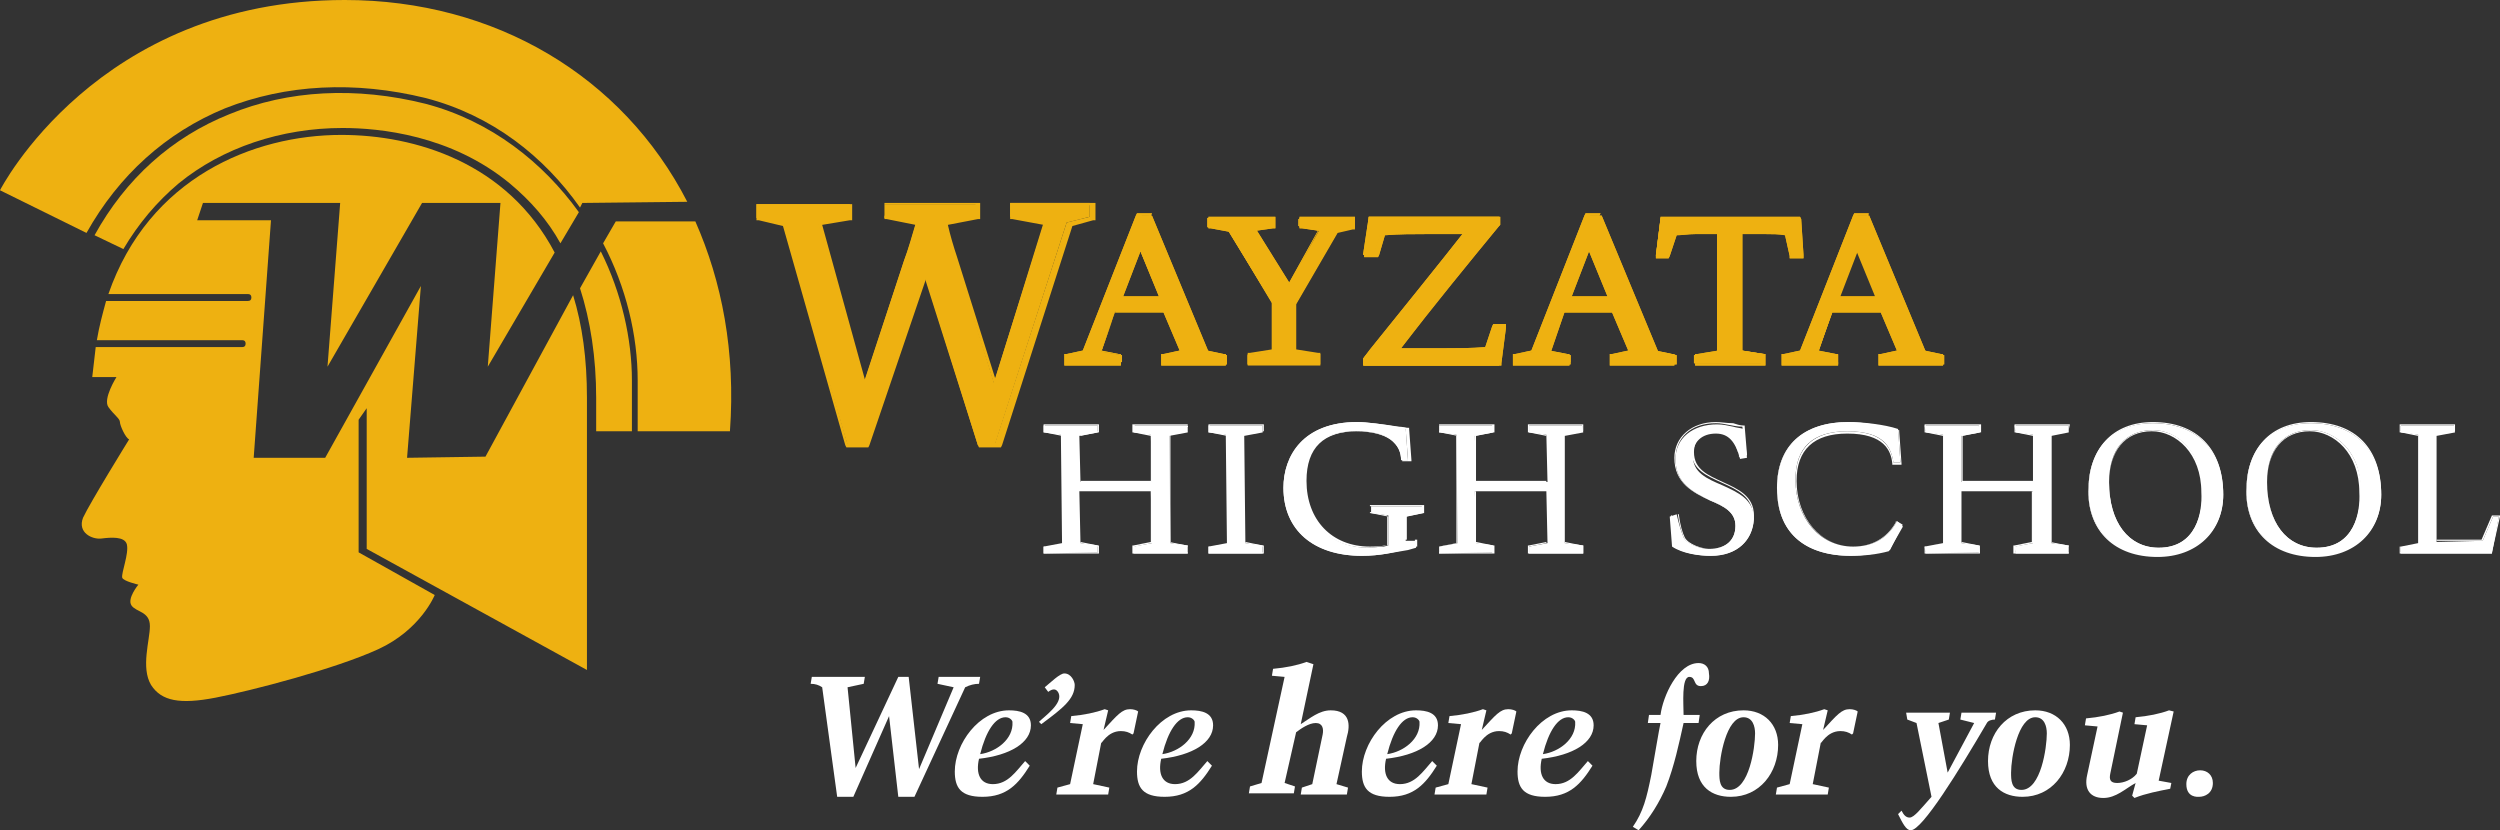 <?xml version="1.0" encoding="utf-8"?>
<!-- Generator: Adobe Illustrator 21.1.0, SVG Export Plug-In . SVG Version: 6.00 Build 0)  -->
<svg version="1.1" id="Layer_1" xmlns="http://www.w3.org/2000/svg" xmlns:xlink="http://www.w3.org/1999/xlink" x="0px" y="0px"
	 viewBox="0 0 216.8 72" style="enable-background:new 0 0 216.8 72;" xml:space="preserve">
<rect x="0" y="0" width="216.8" height="72" fill="#333333" stroke="none"/>
<style type="text/css">
	.st0{fill:#EEB111;}
	.st1{fill:#FFFFFF;}
</style>
<g>
	<path class="st0" d="M35.3,39.7l1.2-14.9l-8.3,14.9H22l1.5-20.6h-6.4l0.5-1.5h11.9l-1.1,14.2l8.2-14.2h6.8l-1.1,14.2l5.8-9.9
		C44,14.1,36,11.7,29.6,11.7c-7.6,0-16.7,3.7-20.2,13.8h12.1c0.2,0,0.3,0.1,0.3,0.3s-0.1,0.3-0.3,0.3H9.2c-0.3,1.1-0.6,2.2-0.8,3.4
		H21c0.2,0,0.3,0.1,0.3,0.3s-0.1,0.3-0.3,0.3H8.3c-0.1,0.8-0.2,1.7-0.3,2.6h2.1c0,0-1.2,1.9-0.7,2.6s1,1,1,1.3
		c0,0.3,0.5,1.4,0.8,1.5c0,0-3.4,5.5-4,6.8c-0.5,1.3,0.8,1.9,1.6,1.8s2-0.2,2.2,0.5c0.2,0.8-0.5,2.5-0.4,2.9
		c0.1,0.3,1.4,0.6,1.4,0.6s-1,1.2-0.6,1.8c0.4,0.6,1.6,0.5,1.6,1.8c0,1.2-0.8,3.6,0.1,5.1c0.9,1.4,2.5,1.7,5.6,1.1
		s10.4-2.5,14.1-4.2c3.7-1.7,4.9-4.7,4.9-4.7l-6.6-3.7V36.4l0.7-1v12.2l19.1,10.5V34.5c0-3.4-0.4-6.3-1.2-8.9l-7.6,14L35.3,39.7
		L35.3,39.7z"/>
	<path class="st0" d="M59.6,17.5C54,6.6,42.9,0,29.9,0C8.4,0,0,16.5,0,16.5l7.5,3.7c2.8-5,6.9-8.7,12-10.8C24.8,7.3,30.8,7,36.9,8.5
		c5.8,1.5,10.3,5.1,13.4,9.5l0.2-0.4L59.6,17.5L59.6,17.5z"/>
	<path class="st0" d="M60.3,19.2h-6.9l-1.1,1.9c2,3.8,3,8,3,11.9v4.4h8C63.8,30.5,62.6,24.4,60.3,19.2"/>
	<path class="st0" d="M36.9,9c-6-1.5-11.9-1.2-17,0.9c-5,2-9,5.6-11.7,10.5l2.5,1.2c1.3-2.2,2.9-4.1,4.8-5.7
		c3.8-3.1,8.9-4.8,14.2-4.8c3.2,0,9.4,0.6,14.5,4.8c1.8,1.5,3.3,3.2,4.4,5.2l1.6-2.7C47.1,14.1,42.6,10.5,36.9,9"/>
	<path class="st0" d="M51.7,34.5v2.9h3.1V33c0-3.6-0.9-7.6-2.7-11.2L50.3,25C51.2,27.8,51.7,31,51.7,34.5"/>
</g>
<g>
	<g>
		<g>
			<path class="st0" d="M84.8,38.6l-4.7-14.8l-5,14.8h-1.6l-5.6-19.2l-2.3-0.5v-1.2h8.1v1.2L71,19.4l3.9,13.9l3.5-10.7
				c0.4-1.1,0.7-2.2,1-3.2l-2.7-0.5v-1.2h8.1v1.2L82,19.4c0.2,1,0.5,2,0.8,2.9l3.4,10.9l4.3-13.9l-2.9-0.5v-1.2h6.9v1.2l-2,0.5
				l-6.2,19.2L84.8,38.6L84.8,38.6z"/>
			<path class="st0" d="M94.5,17.8v1l-2,0.5l-6.2,19.1h-1.5l-4.7-15L75,38.5h-1.5L68,19.3l-2.3-0.5v-1h7.9v1l-2.7,0.5l4,14.4
				l3.6-11.1c0.4-1.1,0.8-2.3,1-3.4l-2.8-0.5v-1h7.9v1l-2.8,0.5c0.3,1,0.6,2,0.9,3.1l3.6,11.3l4.5-14.4l-3-0.5v-1L94.5,17.8
				 M94.7,17.6h-0.2h-6.7h-0.2v0.2v1V19h0.2l2.7,0.5l-4.2,13.3L83,22.3c-0.3-0.9-0.6-1.9-0.8-2.8l2.6-0.5H85v-0.2v-1v-0.2h-0.2h-7.9
				h-0.2v0.2v1V19h0.2l2.5,0.5c-0.3,1-0.6,2.1-1,3.1L75,32.9l-3.7-13.4l2.4-0.4h0.2v-0.2v-1v-0.2h-0.2h-7.9h-0.2v0.2v1v0.2h0.2
				l2.1,0.5l5.4,19l0.1,0.2h0.2h1.5h0.2l0.1-0.2l4.9-14.4l4.5,14.4l0.1,0.2h0.2h1.5h0.2l0.1-0.2l6.1-19l1.8-0.5H95v-0.2v-1v-0.3
				H94.7z"/>
		</g>
	</g>
	<g>
		<path class="st0" d="M100.8,31.6v-0.8l1.7-0.3l-1.4-3.5h-4.4l-1.2,3.5l1.7,0.3v0.8h-4.7v-0.8l1.6-0.3l4.7-11.8h1.1l4.9,11.8
			l1.6,0.3v0.8H100.8z M100.6,25.8l-1.8-4.3l-1.6,4.3H100.6z"/>
		<path class="st0" d="M99.7,18.7l4.9,11.8l1.5,0.3v0.6H101v-0.6l1.8-0.3l-1.5-3.7h-4.5l-1.3,3.7l1.8,0.3v0.6h-4.5v-0.6l1.5-0.3
			L99,18.7H99.7 M97,26h3.8l-2-4.8L97,26 M99.9,18.5h-0.2h-0.9h-0.2l-0.1,0.2l-4.6,11.7l-1.4,0.3h-0.2v0.2v0.6v0.2h0.2H97h0.2v-0.2
			v-0.6v-0.2H97l-1.5-0.3l1.2-3.3h4.2l1.4,3.3l-1.4,0.3h-0.2v0.2v0.6v0.2h0.2h5.2h0.2v-0.2v-0.6v-0.2h-0.2l-1.4-0.3l-4.9-11.7
			L99.9,18.5L99.9,18.5z M97.4,25.7l1.5-3.9l1.6,3.9H97.4L97.4,25.7z"/>
	</g>
	<g>
		<polygon class="st0" points="108.2,31.6 108.2,30.8 110.3,30.5 110.3,26.2 106.5,20 104.7,19.7 104.7,18.9 110.4,18.9 110.4,19.7 
			108.7,20 111.7,24.8 114.4,20 112.7,19.7 112.7,18.9 117.4,18.9 117.4,19.7 115.9,20 112.3,26.3 112.3,30.5 114.4,30.8 
			114.4,31.6 		"/>
		<path class="st0" d="M117.2,19v0.6l-1.4,0.3l-3.7,6.3v4.3l2.1,0.3v0.6h-5.9v-0.6l2.1-0.3v-4.3l-3.8-6.3l-1.8-0.3V19h5.4v0.6
			l-1.8,0.3l3.2,5.2l2.8-5.2l-1.8-0.3V19H117.2 M117.5,18.8h-0.2h-4.4h-0.2V19v0.6v0.2h0.2l1.4,0.2l-2.5,4.5L109,20l1.4-0.2h0.2
			v-0.2V19v-0.2h-0.2H105h-0.2V19v0.6v0.2h0.2l1.6,0.3l3.7,6.2v4.1l-1.9,0.3h-0.2v0.2v0.6v0.2h0.2h5.9h0.2v-0.2v-0.6v-0.2h-0.2
			l-1.9-0.3v-4l3.6-6.2l1.3-0.3h0.2v-0.2v-0.6L117.5,18.8L117.5,18.8z"/>
	</g>
	<g>
		<g>
			<path class="st0" d="M118.2,31.6v-0.5l0.7-0.9c2.5-3.1,6.2-7.7,8-10h-3.6c-1.2,0-2.3,0-3.6,0.1l-0.6,1.8h-0.9l0.5-3.3H130v0.6
				c-2.4,2.9-5.9,7.3-8.7,10.9h4c1.2,0,2.4-0.1,3.6-0.1l0.7-1.9h0.8l-0.4,3.4h-11.8V31.6z"/>
			<path class="st0" d="M129.8,19v0.4c-2.5,2.9-6.1,7.5-8.8,11h4.3c1.2,0,2.5-0.1,3.7-0.1l0.7-1.9h0.6l-0.4,3.1h-11.5v-0.4
				c2.5-3.1,7-8.6,8.9-11h-3.9c-1.2,0-2.5,0.1-3.7,0.1l-0.6,1.8h-0.7l0.4-3L129.8,19 M130.1,18.8h-0.2h-11h-0.2V19l-0.4,3v0.3h0.3
				h0.7h0.2l0.1-0.2l0.5-1.7c1.3-0.1,2.4-0.1,3.5-0.1h3.4c-1.8,2.3-5.4,6.7-7.8,9.7l-0.8,0.9l-0.1,0.1v0.1v0.4v0.2h0.2H130h0.2v-0.2
				l0.4-3.1v-0.3h-0.3h-0.6h-0.2l-0.1,0.2l-0.6,1.8c-1.2,0.1-2.4,0.1-3.5,0.1h-3.8c2.7-3.6,6.2-7.8,8.5-10.6l0.1-0.1v-0.1V19
				L130.1,18.8L130.1,18.8z"/>
		</g>
		<g>
			<path class="st0" d="M139.8,31.6v-0.8l1.7-0.3l-1.4-3.5h-4.4l-1.2,3.5l1.7,0.3v0.8h-4.7v-0.8l1.6-0.3l4.7-11.8h1.1l4.9,11.8
				l1.6,0.3v0.8H139.8z M139.6,25.8l-1.8-4.3l-1.6,4.3H139.6z"/>
			<path class="st0" d="M138.7,18.7l4.9,11.8l1.5,0.3v0.6h-5.2v-0.6l1.8-0.3l-1.5-3.7h-4.5l-1.3,3.7l1.8,0.3v0.6h-4.5v-0.6l1.5-0.3
				l4.7-11.8H138.7 M136,26h3.8l-2-4.8L136,26 M138.8,18.5h-0.2h-0.9h-0.2l-0.1,0.2l-4.6,11.7l-1.4,0.3h-0.2v0.2v0.6v0.2h0.2h4.5
				h0.2v-0.2v-0.6v-0.2h-0.2l-1.5-0.3l1.2-3.3h4.2l1.4,3.3l-1.4,0.3h-0.2v0.2v0.6v0.2h0.2h5.2h0.2v-0.2v-0.6v-0.2H145l-1.4-0.3
				l-4.9-11.7L138.8,18.5L138.8,18.5z M136.3,25.7l1.5-3.9l1.6,3.9H136.3L136.3,25.7z"/>
		</g>
		<g>
			<path class="st0" d="M146.9,31.6v-0.8l2-0.3V20.1h-2.1c-0.6,0-1.2,0-1.7,0.1l-0.6,2h-0.9l0.4-3.3h12l0.2,3.3h-0.9l-0.4-2
				c-0.5,0-1.2-0.1-1.8-0.1H151v10.3l2,0.3v0.8h-6.1V31.6z"/>
			<path class="st0" d="M155.8,19l0.2,3.1h-0.7l-0.4-2c-0.6,0-1.2-0.1-1.9-0.1h-2.3v10.6l2,0.3v0.6H147v-0.6l2-0.3V20h-2.2
				c-0.6,0-1.2,0-1.8,0.1l-0.6,2h-0.6l0.4-3.1H155.8 M156.1,18.8h-0.2h-11.7H144V19l-0.4,3.1v0.3h0.3h0.6h0.2l0.1-0.2l0.6-1.8
				c0.5,0,1-0.1,1.6-0.1h2v10.1l-1.8,0.3H147v0.2v0.6v0.2h0.2h5.7h0.2v-0.2v-0.6v-0.2h-0.2l-1.8-0.3V20.3h2c0.6,0,1.2,0,1.7,0.1
				l0.4,1.8v0.2h0.2h0.7h0.3v-0.3l-0.2-3.1L156.1,18.8L156.1,18.8z"/>
		</g>
		<g>
			<path class="st0" d="M163,31.6v-0.8l1.7-0.3l-1.4-3.5h-4.4l-1.2,3.5l1.7,0.3v0.8h-4.7v-0.8l1.6-0.3l4.7-11.8h1.1l4.9,11.8
				l1.6,0.3v0.8H163z M162.8,25.8l-1.8-4.3l-1.6,4.3H162.8z"/>
			<path class="st0" d="M161.9,18.7l4.9,11.8l1.5,0.3v0.6h-5.2v-0.6l1.8-0.3l-1.5-3.7h-4.5l-1.3,3.7l1.8,0.3v0.6h-4.5v-0.6l1.5-0.3
				l4.7-11.8H161.9 M159.2,26h3.8l-2-4.8L159.2,26 M162,18.5h-0.2H161h-0.2l-0.1,0.2l-4.6,11.7l-1.4,0.3h-0.2v0.2v0.6v0.2h0.2h4.5
				h0.2v-0.2v-0.6v-0.2h-0.2l-1.5-0.3l1.2-3.3h4.2l1.4,3.3l-1.4,0.3h-0.2v0.2v0.6v0.2h0.2h5.2h0.2v-0.2v-0.6v-0.2h-0.2l-1.4-0.3
				L162,18.7V18.5L162,18.5z M159.5,25.7l1.5-3.9l1.6,3.9H159.5L159.5,25.7z"/>
		</g>
	</g>
	<g>
		<g>
			<path class="st0" d="M100.8,31.6v-0.8l1.7-0.3l-1.4-3.5h-4.4l-1.2,3.5l1.7,0.3v0.8h-4.7v-0.8l1.6-0.3l4.7-11.8h1.1l4.9,11.8
				l1.6,0.3v0.8H100.8z M100.6,25.8l-1.8-4.3l-1.6,4.3H100.6z"/>
			<path class="st0" d="M99.7,18.7l4.9,11.8l1.5,0.3v0.6H101v-0.6l1.8-0.3l-1.5-3.7h-4.5l-1.3,3.7l1.8,0.3v0.6h-4.5v-0.6l1.5-0.3
				L99,18.7H99.7 M97,26h3.8l-2-4.8L97,26 M99.9,18.5h-0.2h-0.9h-0.2l-0.1,0.2l-4.6,11.7l-1.4,0.3h-0.2v0.2v0.6v0.2h0.2H97h0.2v-0.2
				v-0.6v-0.2H97l-1.5-0.3l1.2-3.3h4.2l1.4,3.3l-1.4,0.3h-0.2v0.2v0.6v0.2h0.2h5.2h0.2v-0.2v-0.6v-0.2h-0.2l-1.4-0.3l-4.9-11.7
				L99.9,18.5L99.9,18.5z M97.4,25.7l1.5-3.9l1.6,3.9H97.4L97.4,25.7z"/>
		</g>
		<g>
			<polygon class="st0" points="108.2,31.6 108.2,30.8 110.3,30.5 110.3,26.2 106.5,20 104.7,19.7 104.7,18.9 110.4,18.9 
				110.4,19.7 108.7,20 111.7,24.8 114.4,20 112.7,19.7 112.7,18.9 117.4,18.9 117.4,19.7 115.9,20 112.3,26.3 112.3,30.5 
				114.4,30.8 114.4,31.6 			"/>
			<path class="st0" d="M117.2,19v0.6l-1.4,0.3l-3.7,6.3v4.3l2.1,0.3v0.6h-5.9v-0.6l2.1-0.3v-4.3l-3.8-6.3l-1.8-0.3V19h5.4v0.6
				l-1.8,0.3l3.2,5.2l2.8-5.2l-1.8-0.3V19H117.2 M117.5,18.8h-0.2h-4.4h-0.2V19v0.6v0.2h0.2l1.4,0.2l-2.5,4.5L109,20l1.4-0.2h0.2
				v-0.2V19v-0.2h-0.2H105h-0.2V19v0.6v0.2h0.2l1.6,0.3l3.7,6.1v4.1l-1.9,0.3h-0.2v0.2v0.6v0.2h0.2h5.9h0.2v-0.2v-0.6v-0.2h-0.2
				l-1.9-0.3v-4l3.6-6.2l1.3-0.3h0.2v-0.2V19L117.5,18.8L117.5,18.8z"/>
		</g>
		<g>
			<path class="st0" d="M118.2,31.6v-0.5l0.6-0.8c2.5-3.1,6.3-7.8,8.1-10.1h-3.6c-1.2,0-2.3,0-3.6,0.1l-0.6,1.8h-0.9l0.5-3.3H130
				v0.6c-2.4,2.9-5.9,7.3-8.7,10.9h4c1.2,0,2.4-0.1,3.6-0.1l0.7-1.9h0.8l-0.4,3.4h-11.8V31.6z"/>
			<path class="st0" d="M129.8,19v0.4c-2.5,2.9-6.1,7.5-8.8,11h4.3c1.2,0,2.5-0.1,3.7-0.1l0.7-1.9h0.6l-0.4,3.1h-11.5v-0.4
				c2.5-3.1,7-8.6,8.9-11h-3.9c-1.2,0-2.5,0.1-3.7,0.1l-0.6,1.8h-0.7l0.4-3L129.8,19 M130.1,18.8h-0.2h-11h-0.2V19l-0.4,3v0.3h0.3
				h0.7h0.2l0.1-0.2l0.5-1.7c1.3-0.1,2.4-0.1,3.5-0.1h3.4c-1.8,2.4-5.5,6.8-7.9,9.8l-0.7,0.8l-0.1,0.1v0.1v0.4v0.2h0.2H130h0.2v-0.2
				l0.4-3.1v-0.3h-0.3h-0.6h-0.2l-0.1,0.2l-0.6,1.8c-1.2,0.1-2.4,0.1-3.5,0.1h-3.8c2.7-3.5,6.2-7.8,8.5-10.6l0.1-0.1v-0.1V19
				L130.1,18.8L130.1,18.8z"/>
		</g>
		<g>
			<path class="st0" d="M139.8,31.6v-0.8l1.7-0.3l-1.4-3.5h-4.4l-1.2,3.5l1.7,0.3v0.8h-4.7v-0.8l1.6-0.3l4.7-11.8h1.1l4.9,11.8
				l1.6,0.3v0.8H139.8z M139.6,25.8l-1.8-4.3l-1.6,4.3H139.6z"/>
			<path class="st0" d="M138.7,18.7l4.9,11.8l1.5,0.3v0.6h-5.2v-0.6l1.8-0.3l-1.5-3.7h-4.5l-1.3,3.7l1.7,0.3v0.6h-4.5v-0.6l1.5-0.3
				l4.7-11.8H138.7 M136,26h3.8l-2-4.8L136,26 M138.8,18.5h-0.2h-0.9h-0.2l-0.1,0.2l-4.6,11.7l-1.4,0.3h-0.2v0.2v0.6v0.2h0.2h4.5
				h0.2v-0.2v-0.6v-0.2h-0.2l-1.5-0.3l1.2-3.3h4.2l1.4,3.3l-1.4,0.3h-0.2v0.2v0.6v0.2h0.2h5.2h0.2v-0.2v-0.6v-0.2H145l-1.4-0.3
				l-4.9-11.7L138.8,18.5L138.8,18.5z M136.3,25.7l1.5-3.9l1.6,3.9H136.3L136.3,25.7z"/>
		</g>
		<g>
			<path class="st0" d="M146.9,31.6v-0.8l2-0.3V20.1h-2.1c-0.6,0-1.2,0-1.7,0.1l-0.6,2h-0.9l0.4-3.3h12l0.2,3.3h-0.9l-0.4-2
				c-0.5,0-1.2-0.1-1.8-0.1H151v10.3l2,0.3v0.8h-6.1V31.6z"/>
			<path class="st0" d="M155.8,19l0.2,3.1h-0.7l-0.4-2c-0.6,0-1.2-0.1-1.9-0.1h-2.3v10.6l2,0.3v0.6H147v-0.6l2-0.3V20h-2.2
				c-0.6,0-1.2,0-1.8,0.1l-0.6,2h-0.6l0.4-3.1H155.8 M156.1,18.8h-0.2h-11.7H144V19l-0.4,3.1v0.3h0.3h0.6h0.2l0.1-0.2l0.6-1.8
				c0.5,0,1-0.1,1.6-0.1h2v10.1l-1.8,0.3H147v0.2v0.6v0.2h0.2h5.7h0.2v-0.2v-0.6v-0.2h-0.2l-1.8-0.3V20.3h2c0.6,0,1.1,0,1.7,0.1
				l0.4,1.8v0.2h0.2h0.7h0.3v-0.3l-0.2-3.1L156.1,18.8L156.1,18.8z"/>
		</g>
		<g>
			<path class="st0" d="M163,31.6v-0.8l1.7-0.3l-1.4-3.5h-4.4l-1.2,3.5l1.7,0.3v0.8h-4.7v-0.8l1.6-0.3l4.7-11.8h1.1l4.9,11.8
				l1.6,0.3v0.8H163z M162.8,25.8l-1.8-4.3l-1.6,4.3H162.8z"/>
			<path class="st0" d="M161.9,18.7l4.9,11.8l1.5,0.3v0.6h-5.2v-0.6l1.7-0.3l-1.5-3.7h-4.5l-1.3,3.7l1.7,0.3v0.6h-4.5v-0.6l1.5-0.3
				l4.7-11.8H161.9 M159.2,26h3.8l-2-4.8L159.2,26 M162.1,18.5h-0.2H161h-0.2l-0.1,0.2l-4.6,11.7l-1.4,0.3h-0.2v0.2v0.6v0.2h0.2h4.5
				h0.2v-0.2v-0.6v-0.2h-0.2l-1.5-0.3l1.2-3.3h4.2l1.4,3.3l-1.4,0.3h-0.2v0.2v0.6v0.2h0.2h5.2h0.2v-0.2v-0.6v-0.2h-0.2l-1.4-0.3
				L162,18.7L162.1,18.5L162.1,18.5z M159.6,25.7l1.5-3.9l1.6,3.9H159.6L159.6,25.7z"/>
		</g>
	</g>
</g>
<g>
	<g>
		<polygon class="st1" points="98.3,48 98.3,47.4 99.9,47.1 99.8,42.6 93.6,42.6 93.7,47.1 95.2,47.3 95.2,47.9 90.5,48 90.5,47.4 
			92.1,47.1 92,37.7 90.5,37.5 90.5,36.9 95.2,36.9 95.2,37.5 93.6,37.8 93.7,41.8 99.9,41.8 99.8,37.7 98.3,37.5 98.3,36.9 
			103,36.9 103,37.5 101.4,37.8 101.5,47.1 103,47.3 103,48 		"/>
		<path class="st1" d="M103,36.9v0.5l-1.5,0.3v9.4l1.5,0.3v0.5h-4.6v-0.5l1.5-0.3v-4.5h-6.2v4.5l1.5,0.3v0.5h-4.6v-0.5l1.5-0.3v-9.4
			l-1.5-0.3v-0.5h4.6v0.5l-1.5,0.3v4.1h6.2v-4.1l-1.5-0.3v-0.5L103,36.9 M103,36.8L103,36.8h-4.7h-0.1v0.1v0.5v0.1h0.1l1.5,0.3v3.9
			h-6.1v-3.9l1.5-0.3h0.1v-0.1v-0.5v-0.1h-0.1h-4.6h-0.1v0.1v0.5v0.1h0.1l1.5,0.3v9.3l-1.5,0.3h-0.1l0,0v0.5V48h0.1h4.6h0.1v-0.1
			v-0.5v-0.1h-0.1L93.7,47v-4.4h6.1V47l-1.5,0.3h-0.1v0.1v0.5V48h0.1h4.6h0.1v-0.1v-0.5v-0.1h-0.1l-1.5-0.3v-9.3l1.5-0.3h0.1v-0.1
			L103,36.8L103,36.8L103,36.8z"/>
	</g>
	<g>
		<polygon class="st1" points="104.8,48 104.8,47.4 106.4,47.1 106.3,37.7 104.8,37.5 104.8,36.9 109.5,36.9 109.5,37.5 107.9,37.8 
			108,47.1 109.5,47.3 109.5,48 		"/>
		<path class="st1" d="M109.5,36.9v0.5l-1.5,0.3v9.4l1.5,0.3v0.5h-4.6v-0.5l1.5-0.3v-9.4l-1.5-0.3v-0.5L109.5,36.9 M109.6,36.8
			L109.6,36.8h-4.7h-0.1v0.1v0.5v0.1h0.1l1.5,0.3v9.3l-1.5,0.3h-0.1l0,0v0.5V48h0.1h4.6h0.1v-0.1v-0.5v-0.1h-0.1L108,47v-9.3
			l1.5-0.3h0.1v-0.1L109.6,36.8L109.6,36.8L109.6,36.8z"/>
	</g>
	<g>
		<path class="st1" d="M118.1,48.2c-4.2,0-6.8-2.2-6.8-5.9c0-2.8,1.7-5.7,6.4-5.7c0.8,0,2.3,0.2,3.4,0.4l0.8,0.1l0.2,2.8h-0.6
			c0-0.6-0.2-1.1-0.6-1.5c-0.6-0.7-1.8-1-3.3-1c-3,0-4.5,1.5-4.5,4.4c0,3.4,2.2,5.7,5.6,5.7c0.4,0,0.9-0.1,1.3-0.1l0.4-0.1v-2.6
			l-1.5-0.2v-0.6h4.5v0.6l-1.5,0.3v2.1h0.9v0.6l-0.7,0.2C120.8,47.9,119.7,48.2,118.1,48.2z"/>
		<path class="st1" d="M117.7,36.7c1.1,0,3.2,0.4,4.2,0.5l0.2,2.7h-0.6c0-1.4-1.1-2.5-4-2.5c-3.1,0-4.5,1.5-4.5,4.4
			c0,3.4,2.2,5.7,5.6,5.7c0.6,0,1.1-0.1,1.7-0.2v-2.6l-1.5-0.3v-0.5h4.5v0.5l-1.5,0.3v2.1h0.9v0.6c-1.5,0.3-2.7,0.7-4.6,0.7
			c-3.8,0-6.7-1.9-6.7-5.8C111.3,39.7,112.9,36.7,117.7,36.7 M117.7,36.6c-4.7,0-6.4,3-6.4,5.7c0,3.6,2.6,5.9,6.8,5.9
			c1.6,0,2.8-0.3,4-0.6c0.2-0.1,0.4-0.1,0.7-0.2h0.1v0v-0.5v-0.1h-0.1H122v-2l1.4-0.3h0.1v-0.1v-0.5v-0.1h-0.1h-4.5h-0.1v0.1v0.5
			v0.1h0.1l1.5,0.3v2.5c-0.1,0-0.2,0-0.3,0c-0.4,0.1-0.9,0.1-1.3,0.1c-3.3,0-5.5-2.3-5.5-5.7c0-2.9,1.5-4.3,4.4-4.3
			c1.5,0,2.7,0.3,3.3,1c0.4,0.4,0.6,0.9,0.6,1.5V40h0.1h0.6h0.1v-0.1l-0.2-2.7v-0.1h-0.1c-0.2,0-0.5-0.1-0.8-0.1
			C120,36.8,118.5,36.6,117.7,36.6L117.7,36.6z"/>
	</g>
	<g>
		<polygon class="st1" points="132.6,48 132.6,47.4 134.2,47.1 134.1,42.6 127.9,42.6 128,47.1 129.5,47.3 129.5,47.9 124.8,48 
			124.8,47.4 126.4,47.1 126.3,37.7 124.8,37.5 124.8,36.9 129.5,36.9 129.5,37.5 127.9,37.8 128,41.8 134.2,41.8 134.1,37.7 
			132.6,37.5 132.6,36.9 137.2,36.9 137.3,37.5 135.7,37.8 135.7,47.1 137.3,47.3 137.3,48 		"/>
		<path class="st1" d="M137.2,36.9v0.5l-1.5,0.3v9.4l1.5,0.3v0.5h-4.6v-0.5l1.5-0.3v-4.5h-6.2v4.5l1.5,0.3v0.5h-4.6v-0.5l1.5-0.3
			v-9.4l-1.5-0.3v-0.5h4.6v0.5l-1.5,0.3v4.1h6.2v-4.1l-1.5-0.3v-0.5L137.2,36.9 M137.3,36.8L137.3,36.8h-4.7h-0.1v0.1v0.5v0.1h0.1
			l1.5,0.3v3.9H128v-3.9l1.5-0.3h0.1v-0.1v-0.5v-0.1h-0.1h-4.6h-0.1v0.1v0.5v0.1h0.1l1.5,0.3v9.3l-1.5,0.3h-0.1l0,0v0.5V48h0.1h4.6
			h0.1v-0.1v-0.5v-0.1h-0.1L128,47v-4.4h6.1V47l-1.5,0.3h-0.1v0.1v0.5V48h0.1h4.6h0.1v-0.1v-0.5v-0.1h-0.1l-1.5-0.3v-9.3l1.5-0.3
			h0.1v-0.1L137.3,36.8L137.3,36.8L137.3,36.8z"/>
	</g>
	<g>
		<g>
			<path class="st1" d="M148.3,48.2c-1,0-2.4-0.2-3.3-0.8l-0.2-2.6l0.6-0.2c0.2,0.9,0.4,1.5,0.6,2c0.3,0.6,1.5,1,2.2,1
				c1.4,0,2.3-0.7,2.3-2c0-1.2-1-1.7-2.2-2.2c-1.4-0.7-3-1.4-3-3.6c0-1.8,1.5-3,3.6-3c0.5,0,0.9,0.1,1.4,0.2
				c0.3,0.1,0.6,0.1,0.9,0.2l0.3,2.5l-0.6,0.1c-0.4-1.5-1-2.2-2.1-2.2c-1.2,0-2,0.7-2,1.9c0,1.5,1.2,2,2.6,2.6
				c1.3,0.6,2.7,1.2,2.7,2.9C152,46.9,150.6,48.2,148.3,48.2z"/>
			<path class="st1" d="M148.8,36.7c0.8,0,1.5,0.3,2.3,0.3l0.2,2.4l-0.5,0.1c-0.3-1.2-0.8-2.2-2.1-2.2c-1.2,0-2,0.7-2,1.9
				c0,3,5.3,2.3,5.3,5.5c0,2-1.3,3.4-3.6,3.4c-1.1,0-2.4-0.3-3.2-0.8l-0.2-2.6l0.5-0.1c0.1,0.8,0.3,1.5,0.5,2c0.3,0.7,1.6,1,2.3,1
				c1.3,0,2.3-0.6,2.3-2c0-2.7-5.3-1.8-5.3-5.8C145.3,38,146.6,36.7,148.8,36.7 M148.8,36.6c-2.1,0-3.6,1.3-3.6,3.1
				c0,2.2,1.6,3,3.1,3.7c1.2,0.5,2.2,1,2.2,2.2s-0.8,2-2.2,2c-0.7,0-1.9-0.4-2.2-1c-0.2-0.4-0.4-1.1-0.5-1.9v-0.1h-0.1l-0.5,0.1
				h-0.1v0.1l0.2,2.6l0,0l0,0c0.9,0.6,2.3,0.8,3.3,0.8c2.3,0,3.7-1.4,3.7-3.5c0-1.7-1.4-2.3-2.7-2.9s-2.5-1.1-2.5-2.6
				c0-1.1,0.8-1.8,1.9-1.8c1.1,0,1.7,0.6,2,2.1v0.1h0.1l0.5-0.1h0.1v-0.1l-0.2-2.4v-0.1h-0.1c-0.3,0-0.6-0.1-0.9-0.2
				C149.7,36.7,149.3,36.6,148.8,36.6L148.8,36.6z"/>
		</g>
	</g>
	<g>
		<path class="st1" d="M160.5,48.2c-2.4,0-6.4-0.8-6.4-5.9c0-3.6,2.3-5.7,6.2-5.7c1.2,0,3.1,0.2,4.3,0.6l0.2,2.9h-0.6
			c-0.2-1.2-0.7-2.7-4-2.7c-3,0-4.5,1.4-4.5,4.2c0,3.3,2.1,5.8,5,5.8c1.7,0,3-0.7,3.8-2.2l0.5,0.3l-1.1,2.2
			C162.7,48,161.6,48.2,160.5,48.2z"/>
		<path class="st1" d="M160.3,36.7c1.1,0,3,0.2,4.3,0.6l0.2,2.8h-0.6c-0.2-1.4-1-2.7-4-2.7c-2.8,0-4.5,1.3-4.5,4.2
			c0,3.2,2.1,5.8,5,5.8c1.7,0,3-0.7,3.8-2.2l0.4,0.3l-1.2,2.1c-1.1,0.3-2.2,0.4-3.3,0.4c-3.6,0-6.3-1.7-6.3-5.8
			C154.2,38.8,156.3,36.7,160.3,36.7 M160.3,36.6c-4,0-6.2,2.1-6.2,5.7c0,3.8,2.3,5.9,6.4,5.9c1.1,0,2.2-0.1,3.3-0.4l0,0l0,0
			l1.2-2.1v-0.1h-0.1l-0.4-0.3l-0.1-0.1v0.1c-0.8,1.4-2.1,2.1-3.7,2.1c-2.8,0-4.9-2.5-4.9-5.7c0-2.7,1.5-4.1,4.4-4.1
			c3.2,0,3.8,1.5,3.9,2.6v0.1h0.1h0.6h0.1v-0.1l-0.2-2.8v-0.1h-0.1C163.4,36.9,161.5,36.6,160.3,36.6L160.3,36.6z"/>
	</g>
	<g>
		<polygon class="st1" points="174.8,48 174.7,47.4 176.3,47.1 176.3,42.6 170.1,42.6 170.1,47.1 171.6,47.3 171.7,47.9 167,48 
			166.9,47.4 168.5,47.1 168.5,37.7 167,37.5 166.9,36.9 171.6,36.9 171.7,37.5 170.1,37.8 170.1,41.8 176.3,41.8 176.3,37.7 
			174.8,37.5 174.7,36.9 179.4,36.9 179.4,37.5 177.9,37.8 177.9,47.1 179.4,47.3 179.4,48 		"/>
		<path class="st1" d="M179.4,36.9v0.5l-1.5,0.3v9.4l1.5,0.3v0.5h-4.6v-0.5l1.5-0.3v-4.5h-6.2v4.5l1.5,0.3v0.5H167v-0.5l1.5-0.3
			v-9.4l-1.5-0.3v-0.5h4.6v0.5l-1.5,0.3v4.1h6.2v-4.1l-1.5-0.3v-0.5L179.4,36.9 M179.5,36.8L179.5,36.8h-4.7h-0.1v0.1v0.5v0.1h0.1
			l1.5,0.3v3.9h-6.1v-3.9l1.5-0.3h0.1v-0.1v-0.5v-0.1h-0.1H167h-0.1v0.1v0.5v0.1h0.1l1.5,0.3v9.3l-1.5,0.3h-0.1l0,0v0.5V48h0.1h4.6
			h0.1v-0.1v-0.5v-0.1h-0.1l-1.5-0.3v-4.4h6.1V47l-1.5,0.3h-0.1v0.1v0.5V48h0.1h4.6h0.1v-0.1v-0.5v-0.1h-0.1l-1.5-0.3v-9.3l1.5-0.3
			h0.1v-0.1L179.5,36.8L179.5,36.8L179.5,36.8z"/>
	</g>
	<g>
		<path class="st1" d="M187.1,48.2c-3.7,0-6-2.2-6-5.6c0-3.7,2.1-5.9,5.6-5.9c3.8,0,6.1,2.3,6.1,6.2C192.8,46,190.5,48.2,187.1,48.2
			z M186.7,37.3c-2.4,0-3.8,1.7-3.8,4.5c0,3.5,1.7,5.7,4.3,5.7c3.3,0,3.8-3.1,3.8-4.9C191,39.2,188.8,37.3,186.7,37.3z"/>
		<path class="st1" d="M186.7,36.7c4,0,6,2.5,6,6.1c0,3.2-2.2,5.3-5.6,5.3c-4,0-6-2.4-6-5.6C181.2,39,183.3,36.7,186.7,36.7
			 M187.2,47.6c2.9,0,3.9-2.4,3.9-4.9c0-3.3-2.1-5.4-4.4-5.4c-2.4,0-3.8,1.7-3.8,4.6C182.8,45.3,184.4,47.6,187.2,47.6 M186.7,36.6
			c-3.5,0-5.6,2.3-5.6,6c0,3.5,2.3,5.7,6,5.7c3.4,0,5.7-2.2,5.7-5.4C192.8,38.9,190.5,36.6,186.7,36.6L186.7,36.6z M187.2,47.5
			c-2.6,0-4.3-2.2-4.3-5.6c0-2.8,1.4-4.5,3.7-4.5c2.1,0,4.3,1.9,4.3,5.3C191,44.4,190.5,47.5,187.2,47.5L187.2,47.5z"/>
	</g>
	<g>
		<path class="st1" d="M200.8,48.2c-3.7,0-6-2.2-6-5.6c0-3.7,2.1-5.9,5.6-5.9c3.8,0,6.1,2.3,6.1,6.2C206.5,46,204.2,48.2,200.8,48.2
			z M200.4,37.3c-2.4,0-3.8,1.7-3.8,4.5c0,3.5,1.7,5.7,4.3,5.7c3.3,0,3.8-3.1,3.8-4.9C204.8,39.2,202.5,37.3,200.4,37.3z"/>
		<path class="st1" d="M200.4,36.7c4,0,6,2.5,6,6.1c0,3.2-2.2,5.3-5.6,5.3c-4,0-6-2.4-6-5.6C194.9,39,197,36.7,200.4,36.7
			 M200.9,47.6c2.9,0,3.9-2.4,3.9-4.9c0-3.3-2.1-5.4-4.4-5.4c-2.4,0-3.8,1.7-3.8,4.6C196.6,45.3,198.2,47.6,200.9,47.6 M200.4,36.6
			c-3.5,0-5.6,2.3-5.6,6c0,3.5,2.3,5.7,6,5.7c3.4,0,5.7-2.2,5.7-5.4C206.5,38.9,204.3,36.6,200.4,36.6L200.4,36.6z M200.9,47.5
			c-2.6,0-4.3-2.2-4.3-5.6c0-2.8,1.4-4.5,3.7-4.5c2.1,0,4.3,1.9,4.3,5.3C204.7,44.4,204.2,47.5,200.9,47.5L200.9,47.5z"/>
	</g>
	<g>
		<polygon class="st1" points="208.2,48 208.2,47.4 209.7,47.1 209.7,37.7 208.2,37.5 208.2,36.9 212.8,36.9 212.9,37.5 211.3,37.8 
			211.3,47 215.3,46.9 216.2,44.8 216.7,44.8 216.1,48 		"/>
		<path class="st1" d="M212.8,36.9v0.5l-1.5,0.3v9.2h4l0.9-2.1h0.5l-0.7,3.1h-7.8v-0.5l1.5-0.3v-9.4l-1.5-0.3v-0.5L212.8,36.9
			 M212.9,36.8L212.9,36.8h-4.7h-0.1v0.1v0.5v0.1h0.1l1.5,0.3v9.3l-1.5,0.3h-0.1l0,0v0.5V48h0.1h7.8h0.1v-0.1l0.7-3.1v-0.1h-0.1
			h-0.5h-0.1l0,0l-0.9,2.1h-3.9v-9.1l1.5-0.3h0.1v-0.1L212.9,36.8L212.9,36.8L212.9,36.8z"/>
	</g>
</g>
<g>
	<path class="st1" d="M77.9,58.7h0.9l0.9,8l0,0l3-7.1l-1.4-0.3l0.1-0.6H85l-0.1,0.6c-0.4,0-0.8,0.1-1.2,0.3l-4.4,9.5h-1.4l-0.8-7
		l0,0l-3.1,7h-1.4l-1.3-9.5c-0.3-0.2-0.6-0.3-1-0.3l0.1-0.6H75l-0.1,0.6l-1.4,0.3l0.7,7l0,0L77.9,58.7z"/>
	<path class="st1" d="M89.3,66.4c-1,1.6-2,2.7-4.1,2.7c-1.9,0-2.4-0.8-2.4-2.2c0-2.4,2.1-5.3,4.7-5.3c0.9,0,1.9,0.2,1.9,1.3
		c0,1.5-1.8,2.6-4.5,2.9C84.6,67.1,85,68,86.1,68c1.3,0,2-1.1,2.8-2L89.3,66.4z M87.8,62.6c0-0.1-0.2-0.4-0.6-0.4
		c-0.9,0-1.7,1.2-2.2,3.2C86.4,65.2,87.9,64.1,87.8,62.6z"/>
	<path class="st1" d="M90.1,62.6c0.5-0.5,2.1-1.6,1.7-2.5c-0.2-0.4-0.5-0.4-0.9-0.1l-0.3-0.4c0.5-0.4,1.3-1.2,1.7-1.2
		c0.6,0,0.9,0.7,0.9,1c0,1.2-1,2-2.9,3.4L90.1,62.6z"/>
	<path class="st1" d="M94.8,68l1.4,0.3l-0.1,0.6h-4.5l0.1-0.6l1.1-0.3l1.1-5.2l-1.1-0.1l0.1-0.6c1.1-0.1,2.1-0.3,2.9-0.6l0.3,0.1
		l-0.4,1.7l0,0c1.2-1.3,1.6-1.8,2.3-1.8c0.3,0,0.6,0.1,0.7,0.2l-0.4,1.9l-0.1,0.1c-0.3-0.2-0.6-0.3-1-0.3c-1.2,0-1.7,1.2-1.7,1
		L94.8,68z"/>
	<path class="st1" d="M105.1,66.4c-1,1.6-2,2.7-4.1,2.7c-1.9,0-2.4-0.8-2.4-2.2c0-2.4,2.1-5.3,4.7-5.3c0.9,0,1.9,0.2,1.9,1.3
		c0,1.5-1.8,2.6-4.5,2.9c-0.3,1.3,0.1,2.2,1.2,2.2c1.3,0,2-1.1,2.8-2L105.1,66.4z M103.6,62.6c0-0.1-0.2-0.4-0.6-0.4
		c-0.9,0-1.7,1.2-2.2,3.2C102.2,65.2,103.7,64.1,103.6,62.6z"/>
	<path class="st1" d="M113.9,57.6l-1.1,5.2c0.8-0.5,1.6-1.2,2.6-1.2c1.7,0,1.7,1.3,1.4,2.3l-0.9,4.1l1,0.3l-0.1,0.6h-4l0.1-0.6
		l0.9-0.3l0.9-4.3c0.1-0.5,0-1-0.6-1s-1.3,0.5-1.7,0.8l-1,4.4l0.9,0.3l-0.1,0.6h-3.9l0.1-0.6l1-0.3l2-9.2l-1.1-0.1l0.1-0.6
		c1.1-0.1,2.1-0.3,2.9-0.6L113.9,57.6z"/>
	<path class="st1" d="M124.6,66.4c-1,1.6-2,2.7-4.1,2.7c-1.9,0-2.4-0.8-2.4-2.2c0-2.4,2.1-5.3,4.7-5.3c0.9,0,1.9,0.2,1.9,1.3
		c0,1.5-1.8,2.6-4.5,2.9c-0.3,1.3,0.1,2.2,1.2,2.2c1.3,0,2-1.1,2.8-2L124.6,66.4z M123.1,62.6c0-0.1-0.2-0.4-0.6-0.4
		c-0.9,0-1.7,1.2-2.2,3.2C121.7,65.2,123.2,64.1,123.1,62.6z"/>
	<path class="st1" d="M127.6,68l1.4,0.3l-0.1,0.6h-4.5l0.1-0.6l1.1-0.3l1.1-5.2l-1.1-0.1l0.1-0.6c1.1-0.1,2.1-0.3,2.9-0.6l0.3,0.1
		l-0.4,1.7l0,0c1.2-1.3,1.6-1.8,2.3-1.8c0.3,0,0.6,0.1,0.7,0.2l-0.4,1.9l-0.1,0.1c-0.3-0.2-0.6-0.3-1-0.3c-1.2,0-1.7,1.2-1.7,1
		L127.6,68z"/>
	<path class="st1" d="M138.1,66.4c-1,1.6-2,2.7-4.1,2.7c-1.9,0-2.4-0.8-2.4-2.2c0-2.4,2.1-5.3,4.7-5.3c0.9,0,1.9,0.2,1.9,1.3
		c0,1.5-1.8,2.6-4.5,2.9c-0.3,1.3,0.1,2.2,1.2,2.2c1.3,0,2-1.1,2.8-2L138.1,66.4z M136.6,62.6c0-0.1-0.2-0.4-0.6-0.4
		c-0.9,0-1.7,1.2-2.2,3.2C135.2,65.2,136.7,64.1,136.6,62.6z"/>
	<path class="st1" d="M147.5,59.5c-0.7,0-0.4-0.8-1-0.8c-0.7,0-0.5,2.4-0.5,3.3h1.4l-0.1,0.7H146c-0.4,1.8-0.8,3.7-1.5,5.5
		c-0.6,1.4-1.4,2.7-2.4,3.8l-0.5-0.3c0.9-1.3,1.2-2.5,1.6-4.5c0.2-1.1,0.7-4.1,0.8-4.5h-1.1L143,62h1c0.2-1.6,1.5-4.5,3.3-4.5
		c0.5,0,0.9,0.3,0.9,0.9C148.3,59,148.1,59.5,147.5,59.5z"/>
	<path class="st1" d="M154.2,64.6c0,2.4-1.6,4.5-4.1,4.5c-1.6,0-3-0.8-3-3.1c0-2.4,1.6-4.4,4.1-4.4C153,61.6,154.2,62.8,154.2,64.6z
		 M149.1,67c0,0.6,0,1.5,0.9,1.5c1.7,0,2.2-3.7,2.2-4.9c0-0.6-0.2-1.4-1-1.4C149.7,62.2,149.1,65.7,149.1,67z"/>
	<path class="st1" d="M157.2,68l1.4,0.3l-0.1,0.6H154l0.1-0.6l1.1-0.3l1.1-5.2l-1.1-0.1l0.1-0.6c1.1-0.1,2.1-0.3,2.9-0.6l0.3,0.1
		l-0.4,1.7l0,0c1.2-1.3,1.6-1.8,2.3-1.8c0.3,0,0.6,0.1,0.7,0.2l-0.4,1.9l-0.1,0.1c-0.3-0.2-0.6-0.3-1-0.3c-1.2,0-1.7,1.2-1.7,1
		L157.2,68z"/>
	<path class="st1" d="M165.3,61.8h3.8l-0.1,0.6l-0.9,0.3l0.8,4.3l2.3-4.3l-1.2-0.3l0.1-0.6h3l-0.1,0.6c-0.3,0-0.6,0.1-0.7,0.3
		c-2.4,4.1-5.6,9.3-6.6,9.3c-0.4,0-0.7-0.6-1.1-1.4l0.3-0.3c0.2,0.4,0.4,0.6,0.7,0.6c0.4,0,1-0.8,1.9-1.8l-1.3-6.4l-0.8-0.3
		L165.3,61.8z"/>
	<path class="st1" d="M179.5,64.6c0,2.4-1.6,4.5-4.1,4.5c-1.6,0-3-0.8-3-3.1c0-2.4,1.6-4.4,4.1-4.4
		C178.3,61.6,179.5,62.8,179.5,64.6z M174.4,67c0,0.6,0,1.5,0.9,1.5c1.7,0,2.2-3.7,2.2-4.9c0-0.6-0.2-1.4-1-1.4
		C175,62.2,174.4,65.7,174.4,67z"/>
	<path class="st1" d="M188.5,61.7l-1.3,6l1.1,0.2l-0.1,0.5c-1,0.2-2.1,0.4-3.1,0.8l-0.2-0.2l0.3-1.1c-0.9,0.5-1.7,1.3-2.8,1.3
		s-1.7-0.7-1.4-2l0.9-4.2l-1.1-0.1l0.1-0.6c1.1-0.1,2.1-0.3,2.9-0.6l0.3,0.1l-1.1,5.3c-0.1,0.5,0,0.8,0.6,0.8s1.3-0.3,1.7-0.8
		l0.9-4.2l-1.1-0.1l0.1-0.6c1.1-0.1,2.1-0.3,2.9-0.6L188.5,61.7z"/>
	<path class="st1" d="M191.9,67.9c0,0.9-0.7,1.2-1.2,1.2c-0.1,0-1.1,0.1-1.1-1.1c0-0.8,0.6-1.2,1.2-1.2
		C191.4,66.8,191.9,67.2,191.9,67.9z"/>
</g>
</svg>
